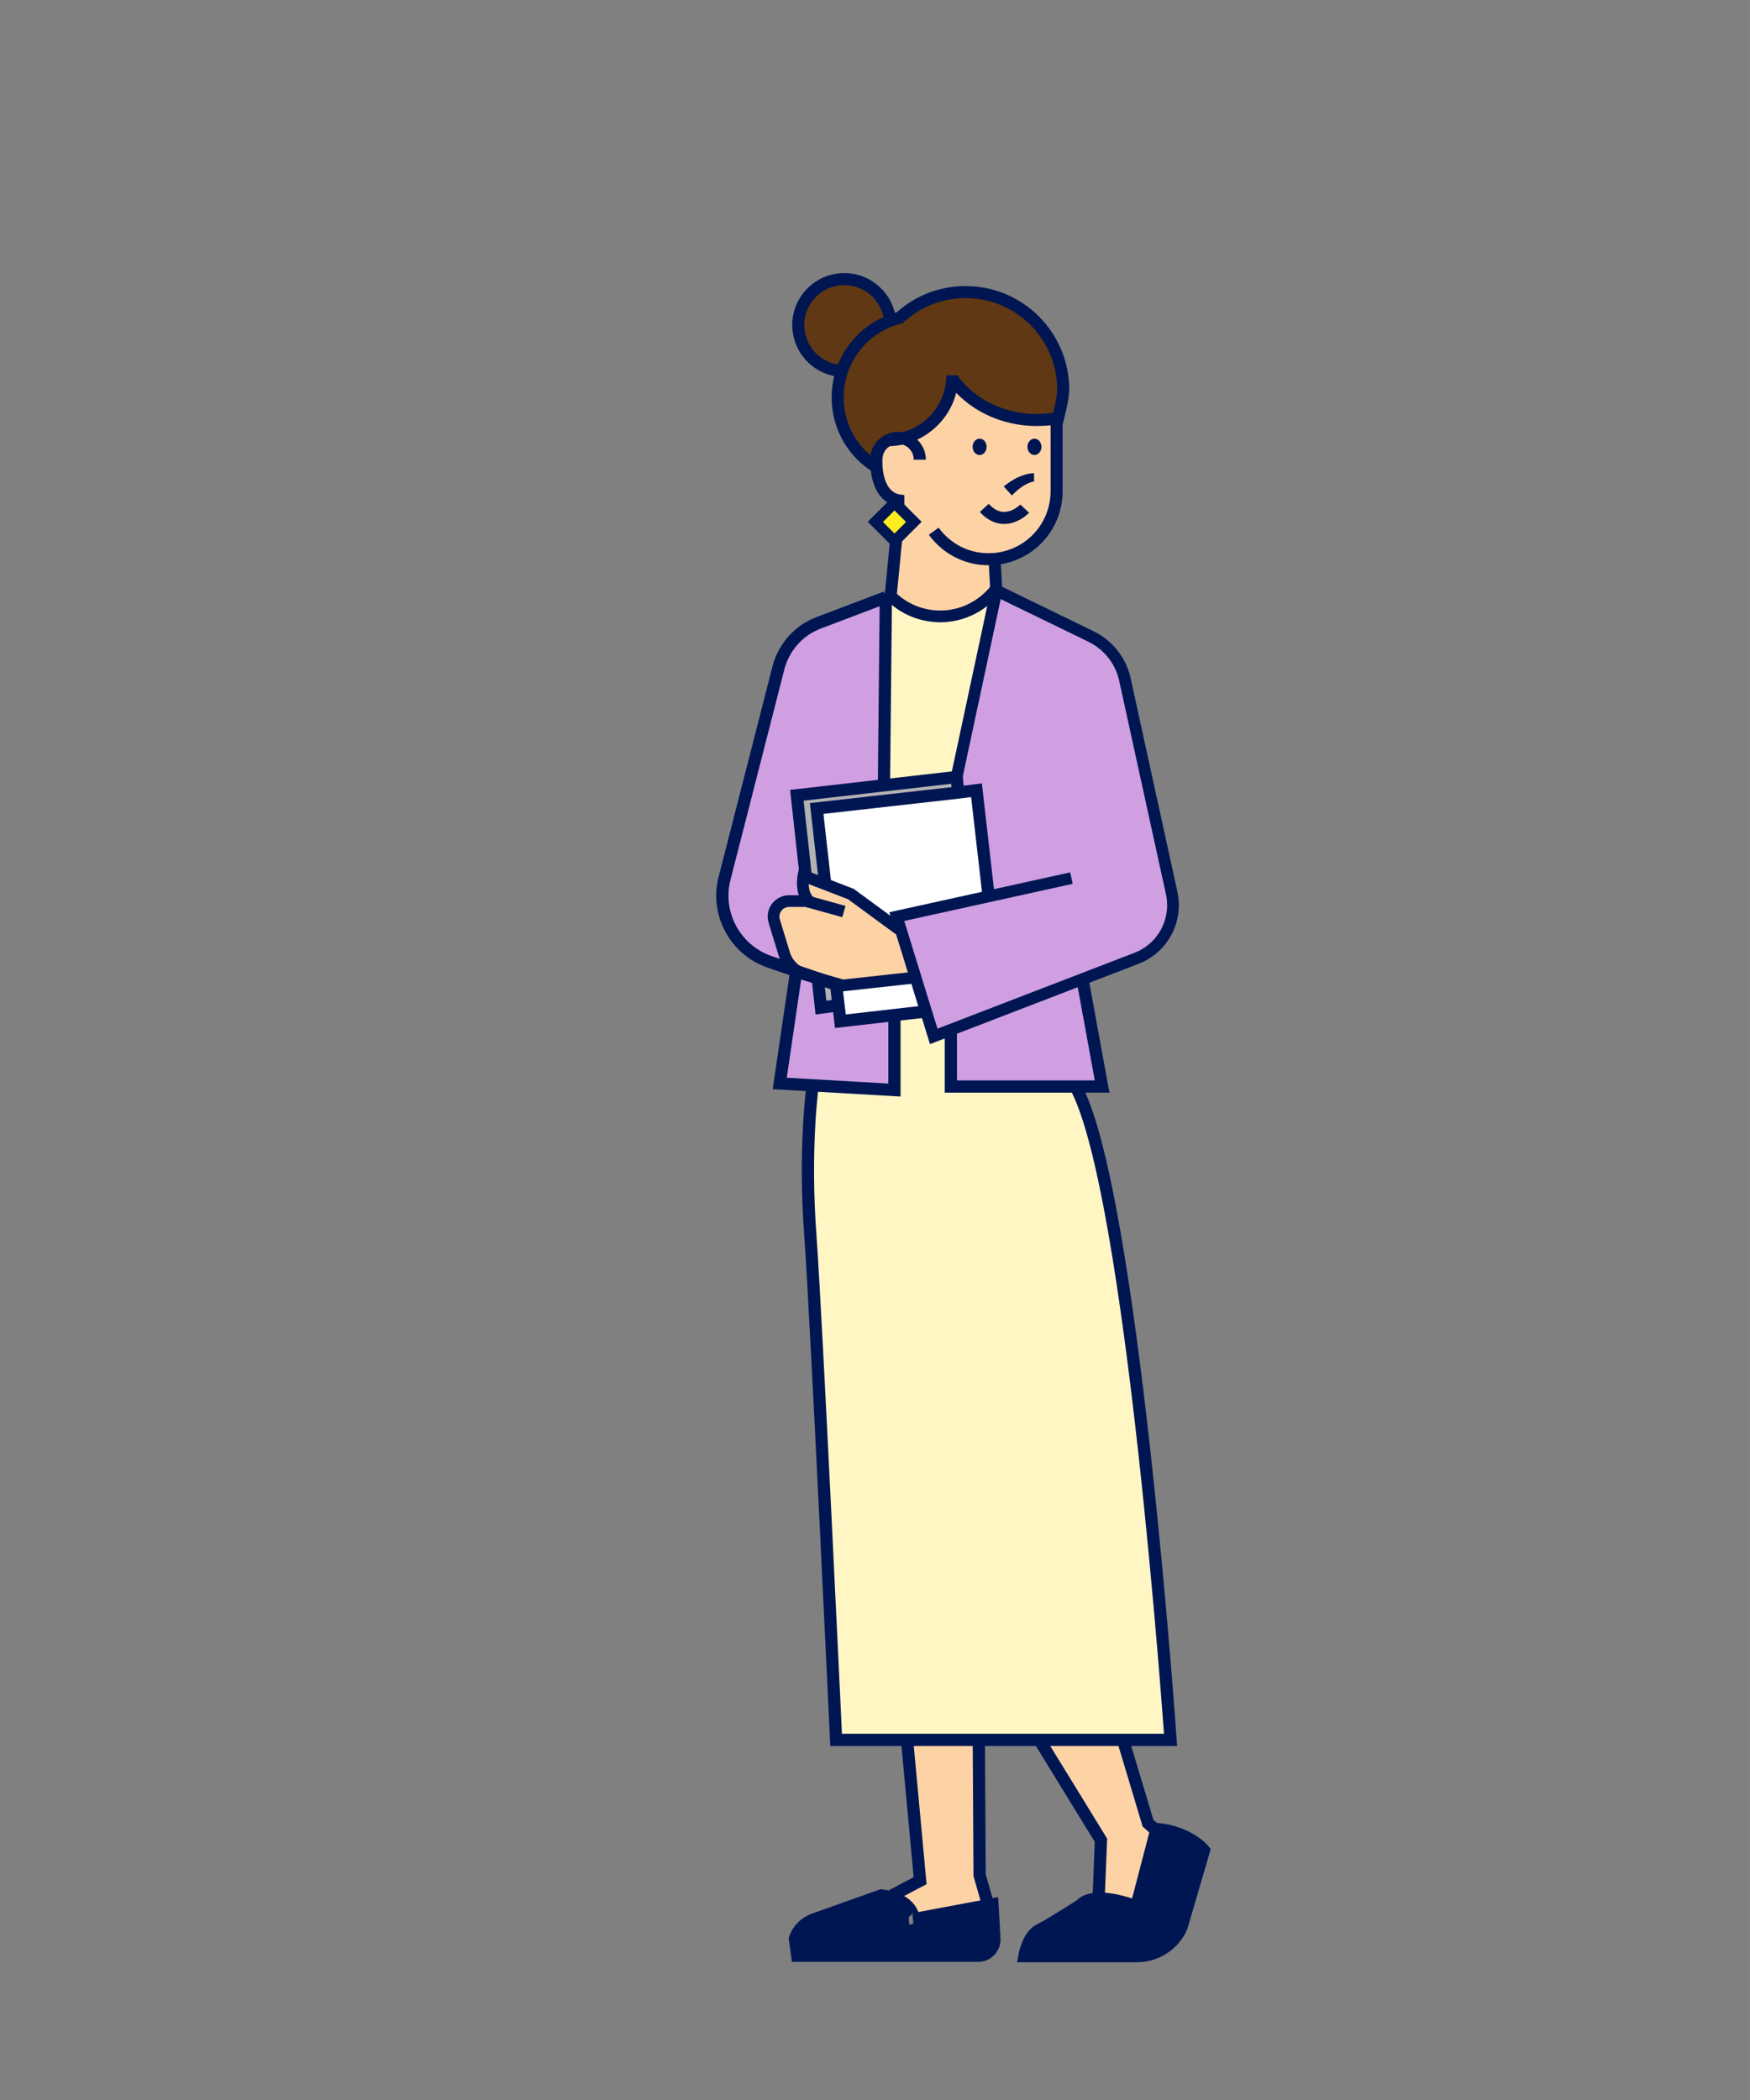 <?xml version="1.0" encoding="utf-8"?>
<!-- Generator: Adobe Illustrator 27.0.0, SVG Export Plug-In . SVG Version: 6.00 Build 0)  -->
<svg version="1.1" id="レイヤー_1" xmlns="http://www.w3.org/2000/svg" xmlns:xlink="http://www.w3.org/1999/xlink" x="0px"
	 y="0px" viewBox="0 0 450 540" style="enable-background:new 0 0 450 540;" xml:space="preserve">
<rect x="0" y="0" width="450" height="540" fill="#808080" stroke="none"/>
<style type="text/css">
	.st0{fill:none;}
	.st1{fill:#CF9FE2;}
	.st2{fill:#FFFFFF;}
	.st3{fill:#FDD3A5;}
	.st4{fill:#B2B2B2;}
	.st5{fill:#FFF6C3;}
	.st6{fill:#603813;}
	.st7{fill:#001653;}
	.st8{fill:none;stroke:#001653;stroke-width:3.097;stroke-miterlimit:10;}
	.st9{fill:#FFFFFF;stroke:#001653;stroke-width:3.097;stroke-miterlimit:10;}
	.st10{fill:none;stroke:#001653;stroke-width:3.015;stroke-miterlimit:10;}
	.st11{fill:none;stroke:#001653;stroke-width:3.147;stroke-miterlimit:10;}
	.st12{fill:#FBED21;}
</style>
<rect y="0" class="st0" width="450" height="540"/>
<g>
	<g>
		<polygon class="st1" points="277.4,253.5 245.8,265.7 245.8,278.2 281.9,278.2 		"/>
		<path class="st1" d="M279.9,164.7l-22.8-11.1l-9.9,46.1l0.3,2.7l4.7-0.5l3.1,27.2l20-4.4l0.5,2.4l-43.6,9.6l8.7,28.4l51-19.7
			c6.2-2.4,9.7-8.8,8.2-15.3l-12-54.8C287.1,170.6,284.1,166.7,279.9,164.7z"/>
		<polygon class="st2" points="236.5,259 234.6,252.7 216.7,254.7 216.5,254.6 217.2,261.1 		"/>
		<path class="st3" d="M205.6,248.6l6.7,2.3l4.6,1.3l17-1.9l-3.2-10.6l-0.2,0.2l-12.3-9l-10.5-4.1c0,1.3,0.2,3.1,1.4,4.1l8.2,2.3
			l-0.7,2.3l-9.5-2.7l-4.1,0h0c-0.9,0-1.7,0.4-2.3,1.1c-0.5,0.7-0.7,1.6-0.4,2.5l2.6,8.5C203.4,246.5,204.3,247.7,205.6,248.6z"/>
		<polygon class="st4" points="208.4,224.6 210.7,225.4 208.6,206.8 245,202.7 244.8,201.2 206.3,205.6 		"/>
		<path class="st5" d="M228.6,200.5l16.4-1.9l9.3-43.6c-3.5,3-8,4.7-12.6,4.7c-4.7,0-9.1-1.7-12.6-4.7L228.6,200.5z"/>
		<polygon class="st2" points="229.1,234.8 252.8,229.6 250,204.6 211.4,209 213.4,226.5 219.4,228.8 229.6,236.3 		"/>
		<polygon class="st4" points="213.9,254.1 211.7,253.3 212.2,257.7 214.3,257.4 		"/>
		<path class="st6" d="M215.7,94.1c2.1-5.5,6.4-10,11.9-12.4c-0.4-2.4-1.7-4.6-3.5-6.2c-2.2-1.8-4.9-2.7-7.7-2.5
			c-2.8,0.2-5.4,1.5-7.2,3.7c-1.8,2.2-2.7,4.9-2.5,7.7C206.9,89.4,210.8,93.4,215.7,94.1z"/>
		<path class="st6" d="M228.2,112L228.2,112C228.2,111.9,228.2,111.9,228.2,112c0.9-0.4,1.8-0.6,2.7-0.6c0.3,0,0.7,0,1,0.1
			c6.9-1.7,11.7-7.8,11.7-15h2.5c0,0.2,0,0.3,0,0.5c4.7,6.2,12.3,9.8,20.5,9.8c1.6,0,3.2-0.1,4.8-0.4c0.4-2,0.8-4.5,0.8-6.1
			c0-13.2-10.7-23.9-23.9-23.9c-5.9,0-11.5,2.1-15.9,6l0,0l0.1,0.3c-9.2,1.9-15.8,10.1-15.8,19.4c0,6.1,2.8,11.8,7.5,15.5
			C224.3,115.1,225.9,113,228.2,112z"/>
		<path class="st3" d="M232.6,127.6v2.5c0,0,0,0,0,0l0,0.1l4.1,4.1l-4.9,4.9l-1.3,13.7c3.1,2.8,7.1,4.4,11.4,4.4
			c5.2,0,9.9-2.3,13.2-6.3l-0.3-6c-0.1,0-0.2,0-0.3,0c-6,0-11.6-2.9-15.1-7.7l2-1.5c3.1,4.2,8,6.7,13.1,6.7c9,0,16.3-7.3,16.3-16.3
			v-17.2c-1.3,0.2-2.6,0.3-3.9,0.3c-8.1,0-15.7-3.3-20.9-9c-1.2,5.7-5.1,10.3-10.4,12.6c1.5,1.3,2.5,3.1,2.5,5.2l-2.5,0
			c0-2-1.4-3.7-3.3-4.2c-0.3,0.1-0.6,0.1-0.9,0.2c-0.7,0.1-1.4,0.2-2.1,0.2c-1.4,0.7-2.3,2.2-2.3,3.8
			C226.6,121.7,227.4,127.6,232.6,127.6z"/>
		<path class="st1" d="M198.3,246.1l2.9,1c-0.2-0.4-0.4-0.8-0.5-1.3l-2.6-8.5c-0.5-1.6-0.2-3.3,0.8-4.7c1-1.3,2.5-2.1,4.2-2.1h0
			l2.8,0c-1-2.5-0.5-5.4-0.4-5.6l0.3-1.4l0.1,0l-2.3-20.2l22.6-2.6l0.5-45.3l-15.6,5.9c-4.6,1.8-8.2,5.7-9.4,10.5l-13.9,54.3
			C185.4,234.5,190.1,243.3,198.3,246.1z"/>
		<path class="st1" d="M201.9,277.4l26.9,1.5v-16.6l-13.8,1.6l-0.5-4l-4.6,0.5l-0.9-8l-2.3-0.7c-0.4-0.1-0.7-0.2-1.1-0.4
			L201.9,277.4z"/>
		<path class="st5" d="M216.2,446.2l83.4,0c-1-14.4-10.4-139.5-23.9-165.5l-32.4,0l0-14l-3.9,1.5l-2.1-6.8l-6,0.7l0,19.5l-21.2-1.2
			c-0.4,2.9-1.9,17.7-0.5,37.5C211.2,338.9,215.6,434.3,216.2,446.2z"/>
		<path class="st7" d="M254.5,498.6l-0.4-7.5l-20.3,3.8l-0.1-1.5c0-0.1-0.3-3.9-7-4.8l-17.2,6.1c-1.8,0.6-3.2,2-3.9,3.8l0.4,3
			l45.5,0c0.8,0,1.5-0.3,2.1-0.9C254.3,500.1,254.6,499.4,254.5,498.6z"/>
		<path class="st3" d="M250.4,448.7h-15.8l3.3,35.6l-6.1,3.2c2.6,1.3,3.7,3.2,4.2,4.4l16.5-3.1l-1.8-6.5l0-0.2L250.4,448.7z"/>
		<path class="st3" d="M284.4,472.9l-0.6,14.1c1.9,0.1,4.4,0.5,7.5,1.6l4.5-17.5l-1.7-1.6l-6.2-20.8h-18.3L284.4,472.9z"/>
		<path class="st7" d="M308.1,476.1c-1-1-4-3.6-9.5-4.4l-0.5,0.5l-5,19.6l-1.3-0.5c-10.3-3.7-12.8-0.8-12.8-0.8l-0.1,0.2l-0.2,0.1
			c-0.3,0.2-8,5.2-10.7,6.5c-1.5,0.7-2.4,2.8-2.9,4.3l27.4,0c4.4,0,8.4-2.6,10.2-6.6L308.1,476.1z"/>
	</g>
	<g>
		<path class="st8" d="M240.1,136.6c3.2,4.4,8.3,7.2,14.1,7.2c9.7,0,17.5-7.8,17.5-17.5v-17.6"/>
		<g>
			<path class="st7" d="M265.9,123.8c-2.2,0.4-4.1,2-5.7,3.6c0,0-2.1-2.3-2.1-2.3c1.1-0.9,2.3-1.7,3.5-2.3c1.4-0.6,2.7-1.1,4.3-1.1
				C265.9,121.8,265.9,123.8,265.9,123.8L265.9,123.8z"/>
		</g>
		<path class="st8" d="M263.5,130.8c0,0-5.2,5.5-10.4-0.2"/>
		<ellipse class="st7" cx="251.9" cy="114.9" rx="1.8" ry="2.1"/>
		<ellipse class="st7" cx="266" cy="114.9" rx="1.8" ry="2.1"/>
		<path class="st8" d="M236.5,118.2c0-3.1-2.5-5.6-5.6-5.6c-3.1,0-5.6,2.5-5.6,5.6c0,3.1,0.6,10.6,7.2,10.6"/>
		<path class="st8" d="M245.1,97.7c4.7,6.3,12.6,10.3,21.5,10.3c2.1,0,4.1-0.2,6-0.6"/>
		<path class="st8" d="M228.2,113.2c0.9,0,1.8-0.1,2.6-0.2c8-1.3,14.1-8.2,14.1-16.5"/>
		<line class="st8" x1="231.3" y1="129.8" x2="228.9" y2="154.6"/>
		<path class="st8" d="M231.6,81.5c4.4-4,10.3-6.4,16.7-6.4c13.9,0,25.1,11.3,25.1,25.1c0,2.1-1.1,6.4-1.6,8.4"/>
		<path class="st8" d="M225.2,120c-5.9-3.7-9.8-10.3-9.8-17.8c0-10.2,7.2-18.7,16.8-20.7"/>
		<path class="st8" d="M216.5,95.4c-5.9-0.3-10.7-4.9-11.2-10.9c-0.5-6.5,4.4-12.2,10.9-12.7c6.5-0.5,12.2,4.4,12.7,10.9"/>
		
			<rect x="226.7" y="130.9" transform="matrix(0.707 0.707 -0.707 0.707 162.329 -123.378)" class="st9" width="6.7" height="6.7"/>
		<line class="st9" x1="255.8" y1="144.6" x2="256.2" y2="152.1"/>
		<path class="st10" d="M256.3,151.2c-3.3,4.4-8.6,7.3-14.5,7.3c-5.1,0-9.8-2.1-13.1-5.6"/>
		<path class="st10" d="M255.3,151.4l25.1,12.2c4.6,2.2,7.9,6.4,8.9,11.3l12,54.8c1.5,7-2.3,14.1-9,16.7l-52.2,20.1l-9.5-30.8
			l44.9-9.9"/>
		<path class="st10" d="M235,251.4l-18.3,2l-9.7-2.8c-2.5-0.7-4.5-2.7-5.3-5.2l-2.6-8.5c-0.8-2.6,1.1-5.2,3.9-5.2l4.3,0l9.7,2.7"/>
		<path class="st10" d="M231.2,239l-12.4-9.1l-12.2-4.7c0,0-1,4.9,2,7"/>
		<line class="st10" x1="256.2" y1="152.1" x2="246" y2="199.8"/>
		<polyline class="st11" points="215.6,258.5 211.1,259.1 210.3,251.8 		"/>
		<polyline class="st11" points="212.2,227.4 210,207.9 246.4,203.8 251.1,203.2 254.2,230.3 		"/>
		<polyline class="st11" points="207.2,225.4 204.9,204.5 246,199.8 246.4,203.9 		"/>
		<path class="st11" d="M227.8,153.6l-17.4,6.6c-5,1.9-8.8,6.2-10.2,11.4l-13.9,54.3c-2.3,9,2.7,18.3,11.5,21.4l17.2,5.9l1.1,9.4
			l21.9-2.5"/>
		<line class="st11" x1="227.3" y1="201.7" x2="227.8" y2="152.7"/>
		<polyline class="st11" points="244.5,265.2 244.5,279.4 283.4,279.4 278.5,252.6 		"/>
		<polyline class="st11" points="230,261.6 230,280.3 200.5,278.6 204.6,250.7 		"/>
		<path class="st11" d="M208.9,279.7c0,0-2.2,15.9-0.5,38.3c1.6,22.5,6.6,129.4,6.6,129.4l86,0c0,0-9.9-142.6-24.6-168.3"/>
		<polyline class="st11" points="233.3,448 236.6,483.6 229.4,487.4 		"/>
		<polyline class="st11" points="251.7,447.5 251.9,482.2 254.1,489.9 		"/>
		<path class="st11" d="M226.6,487.4l-17.4,6.2c-2.2,0.8-4,2.6-4.8,4.9l0.6,4.4l46.6,0c2.3,0,4.2-2,4.1-4.3l-0.5-8.9l-20.3,3.8
			C235,493.5,234.9,488.3,226.6,487.4z"/>
		<polyline class="st11" points="267.5,447.8 283.1,473.2 282.5,488.2 		"/>
		<polyline class="st11" points="288.9,447.8 295.2,468.8 298.5,471.8 		"/>
		<path class="st11" d="M292.2,490.2c-11.7-4.2-14.2-0.4-14.2-0.4s-7.9,5.1-10.6,6.4c-3.1,1.5-4,6.8-4,6.8l29,0
			c4.9,0,9.4-2.9,11.4-7.4l5.8-19.8c0,0-3.7-4.7-12.2-5.5L292.2,490.2z"/>
		
			<rect x="228" y="132.1" transform="matrix(0.707 -0.707 0.707 0.707 -27.543 202.025)" class="st12" width="4.2" height="4.2"/>
	</g>
</g>
</svg>
